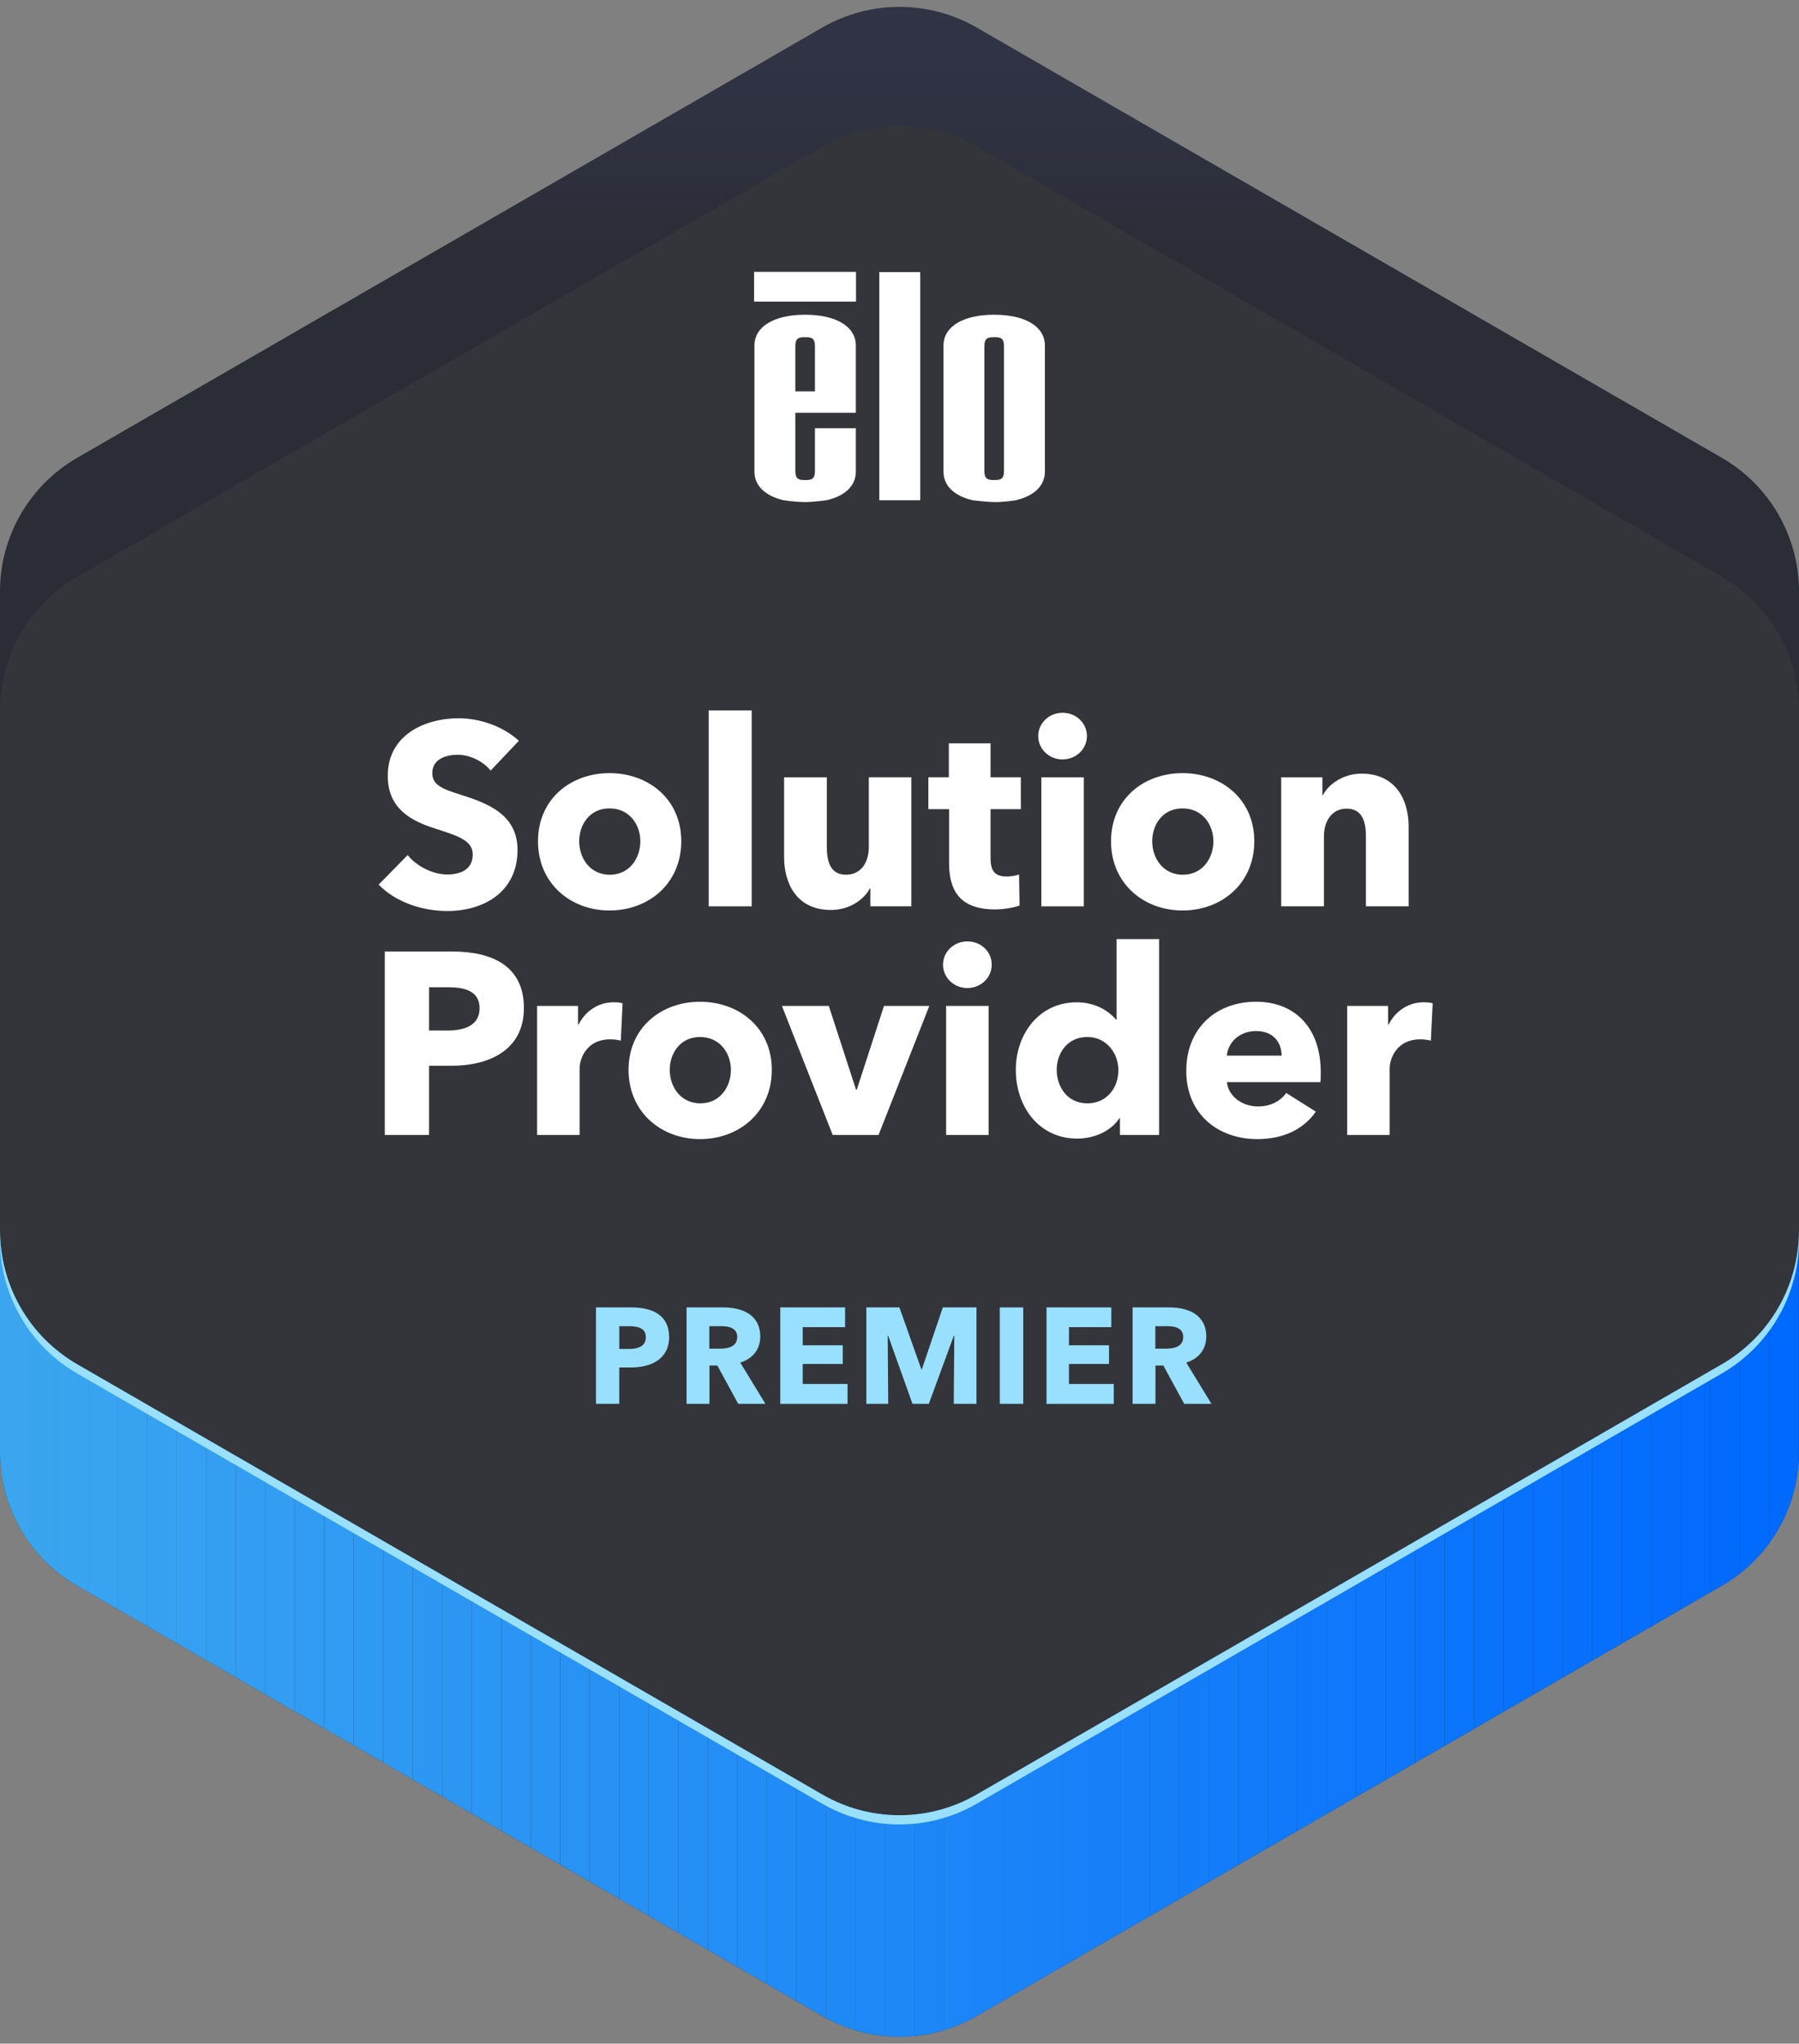 <?xml version="1.0" encoding="UTF-8"?>
<svg xmlns="http://www.w3.org/2000/svg" xmlns:xlink="http://www.w3.org/1999/xlink" viewBox="0 0 708.33 804.53">
  <rect x="0" y="0" width="708.33" height="804.53" fill="#808080" stroke="none"/>
  <defs>
    <style>
      .cls-1 {
        fill: none;
      }

      .cls-2 {
        fill: #147dfa;
      }

      .cls-3 {
        fill: #036cfe;
      }

      .cls-4 {
        fill: #208bf6;
      }

      .cls-5 {
        fill: #1881f9;
      }

      .cls-6 {
        fill: #1f8af6;
      }

      .cls-7 {
        fill: #262d54;
      }

      .cls-8 {
        fill: #0069ff;
      }

      .cls-9 {
        fill: #0972fd;
      }

      .cls-10 {
        fill: #2a315c;
      }

      .cls-11 {
        fill: #37a2f0;
      }

      .cls-12 {
        fill: #252b51;
      }

      .cls-13 {
        fill: #248ff5;
      }

      .cls-14 {
        fill: #3aa5ef;
      }

      .cls-15 {
        fill: #0770fd;
      }

      .cls-16 {
        fill: #2f9af2;
      }

      .cls-17 {
        fill: #1e89f7;
      }

      .cls-18 {
        fill: #2590f5;
      }

      .cls-19 {
        fill: #0871fd;
      }

      .cls-20 {
        fill: #39a4f0;
      }

      .cls-21 {
        fill: #238ef5;
      }

      .cls-22 {
        fill: #228df6;
      }

      .cls-23 {
        fill: #181c34;
      }

      .cls-24 {
        fill: #1c85f8;
      }

      .cls-25 {
        fill: #218cf6;
      }

      .cls-26 {
        fill: #329df1;
      }

      .cls-27 {
        fill: #222749;
      }

      .cls-28 {
        fill: #157ef9;
      }

      .cls-29 {
        fill: #2b96f3;
      }

      .cls-30 {
        fill: #046dfe;
      }

      .cls-31 {
        isolation: isolate;
      }

      .cls-32 {
        fill: #23294c;
      }

      .cls-33 {
        fill: #272e56;
      }

      .cls-34 {
        fill: #016aff;
      }

      .cls-35 {
        fill: #0c75fc;
      }

      .cls-36 {
        fill: #1e88f7;
      }

      .cls-37 {
        clip-path: url(#clippath-1);
      }

      .cls-38 {
        fill: #026bfe;
      }

      .cls-39 {
        fill: #2691f5;
      }

      .cls-40 {
        fill: #38a3f0;
      }

      .cls-41 {
        fill: #127bfa;
      }

      .cls-42 {
        fill: #1a1e39;
      }

      .cls-43 {
        fill: #2e99f2;
      }

      .cls-44 {
        fill: #0a73fc;
      }

      .cls-45 {
        fill: #fff;
      }

      .cls-46 {
        fill: #0d76fc;
      }

      .cls-47 {
        fill: #0f78fb;
      }

      .cls-48 {
        fill: #29305a;
      }

      .cls-49 {
        fill: #99e0ff;
      }

      .cls-50 {
        fill: #161a30;
      }

      .cls-51 {
        fill: #117afa;
      }

      .cls-52 {
        fill: #066ffd;
      }

      .cls-53 {
        fill: #339ef1;
      }

      .cls-54 {
        fill: #14172b;
      }

      .cls-55 {
        fill: #2792f4;
      }

      .cls-56 {
        fill: #1d2240;
      }

      .cls-57 {
        fill: #0b74fc;
      }

      .cls-58 {
        fill: #242a4e;
      }

      .cls-59, .cls-60 {
        mix-blend-mode: screen;
      }

      .cls-61 {
        fill: #137cfa;
      }

      .cls-62 {
        fill: #1f2443;
      }

      .cls-63 {
        fill: #167ff9;
      }

      .cls-64 {
        fill: #202647;
      }

      .cls-65 {
        fill: #1d86f7;
      }

      .cls-66 {
        fill: #2994f4;
      }

      .cls-67 {
        fill: #056efe;
      }

      .cls-68 {
        fill: #283059;
      }

      .cls-69 {
        fill: #33353a;
      }

      .cls-70 {
        fill: #1780f9;
      }

      .cls-71 {
        fill: #35a0f1;
      }

      .cls-72 {
        fill: #36a1f0;
      }

      .cls-73 {
        fill: #1b84f8;
      }

      .cls-74 {
        fill: #3ba6ef;
      }

      .cls-75 {
        fill: #309bf2;
      }

      .cls-76 {
        fill: #1c203d;
      }

      .cls-77 {
        fill: #1982f8;
      }

      .cls-78 {
        fill: #2a315b;
      }

      .cls-79 {
        fill: #2d98f3;
      }

      .cls-80 {
        fill: #1079fb;
      }

      .cls-81 {
        fill: #349ff1;
      }

      .cls-82 {
        fill: #0e77fb;
      }

      .cls-83 {
        fill: #262c53;
      }

      .cls-84 {
        clip-path: url(#clippath);
      }

      .cls-85 {
        fill: #99e0ff;
      }

      .cls-86 {
        fill: #2a95f4;
      }

      .cls-87 {
        fill: #319cf2;
      }

      .cls-88 {
        fill: #1a83f8;
      }

      .cls-60 {
        opacity: .3;
      }

      .cls-89 {
        fill: #2c97f3;
      }

      .cls-90 {
        fill: #282f58;
      }

      .cls-91 {
        fill: #2893f4;
      }
    </style>
    <clipPath id="clippath">
      <path class="cls-1" d="M708.33,484.42v87.2c0,21.72-11.6,41.79-30.41,52.66l-293.36,169.37c-18.8,10.87-41.99,10.87-60.78,0L30.41,624.29c-18.81-10.87-30.41-30.94-30.41-52.66v-87.2c0,21.72,11.6,41.79,30.41,52.66l293.36,169.37c18.8,10.87,41.99,10.87,60.78,0l293.36-169.37c18.81-10.87,30.41-30.94,30.41-52.66Z"/>
    </clipPath>
    <clipPath id="clippath-1">
      <path class="cls-1" d="M708.33,232.88v46.77c0-21.72-11.6-41.79-30.41-52.66L384.56,57.62c-18.8-10.85-41.99-10.85-60.78,0L30.41,226.99c-18.81,10.87-30.41,30.94-30.41,52.66v-46.77c0-21.72,11.6-41.79,30.41-52.65L323.77,10.85C342.57,0,365.76,0,384.56,10.85l293.36,169.39c18.81,10.85,30.41,30.93,30.41,52.65Z"/>
    </clipPath>
  </defs>
  <g class="cls-31">
    <g id="Layer_2">
      <g id="Certified_Badge">
        <g>
          <path class="cls-69" d="M708.33,571.63V232.89c0-21.72-11.59-41.79-30.4-52.66L384.56,10.86C365.75,0,342.58,0,323.76,10.86L30.4,180.23C11.59,191.09,0,211.17,0,232.89v338.74c0,21.72,11.59,41.79,30.4,52.65l293.36,169.37c18.81,10.86,41.99,10.86,60.8,0l293.36-169.37c18.81-10.86,30.4-30.93,30.4-52.65Z"/>
          <g class="cls-84">
            <rect class="cls-74" x="0" y="484.42" width="11.61" height="320.11"/>
            <rect class="cls-14" x="11.61" y="484.42" width="11.61" height="320.11"/>
            <rect class="cls-20" x="23.22" y="484.42" width="11.61" height="320.11"/>
            <rect class="cls-40" x="34.83" y="484.42" width="11.61" height="320.11"/>
            <rect class="cls-11" x="46.43" y="484.42" width="11.61" height="320.11"/>
            <rect class="cls-72" x="58.04" y="484.42" width="11.61" height="320.11"/>
            <rect class="cls-71" x="69.65" y="484.42" width="11.61" height="320.11"/>
            <rect class="cls-81" x="81.26" y="484.42" width="11.61" height="320.11"/>
            <rect class="cls-53" x="92.87" y="484.42" width="11.61" height="320.11"/>
            <rect class="cls-26" x="104.48" y="484.42" width="11.61" height="320.11"/>
            <rect class="cls-87" x="116.08" y="484.42" width="11.61" height="320.11"/>
            <rect class="cls-75" x="127.69" y="484.42" width="11.61" height="320.11"/>
            <rect class="cls-16" x="139.3" y="484.42" width="11.61" height="320.11"/>
            <rect class="cls-43" x="150.91" y="484.42" width="11.61" height="320.11"/>
            <rect class="cls-79" x="162.52" y="484.42" width="11.61" height="320.11"/>
            <rect class="cls-89" x="174.13" y="484.42" width="11.61" height="320.11"/>
            <rect class="cls-29" x="185.73" y="484.42" width="11.61" height="320.11"/>
            <rect class="cls-86" x="197.34" y="484.42" width="11.61" height="320.11"/>
            <rect class="cls-66" x="208.95" y="484.42" width="11.61" height="320.11"/>
            <rect class="cls-91" x="220.56" y="484.42" width="11.61" height="320.11"/>
            <rect class="cls-55" x="232.17" y="484.42" width="11.61" height="320.11"/>
            <rect class="cls-39" x="243.78" y="484.42" width="11.61" height="320.11"/>
            <rect class="cls-18" x="255.38" y="484.42" width="11.61" height="320.11"/>
            <rect class="cls-13" x="266.99" y="484.42" width="11.61" height="320.11"/>
            <rect class="cls-21" x="278.6" y="484.42" width="11.61" height="320.11"/>
            <rect class="cls-22" x="290.21" y="484.42" width="11.61" height="320.11"/>
            <rect class="cls-25" x="301.82" y="484.42" width="11.61" height="320.11"/>
            <rect class="cls-4" x="313.43" y="484.42" width="11.61" height="320.11"/>
            <rect class="cls-6" x="325.03" y="484.42" width="11.61" height="320.11"/>
            <rect class="cls-17" x="336.64" y="484.42" width="11.61" height="320.11"/>
            <rect class="cls-36" x="348.25" y="484.42" width="11.61" height="320.11"/>
            <rect class="cls-65" x="359.86" y="484.42" width="11.61" height="320.11"/>
            <rect class="cls-24" x="371.47" y="484.42" width="11.61" height="320.11"/>
            <rect class="cls-73" x="383.08" y="484.42" width="11.61" height="320.11"/>
            <rect class="cls-88" x="394.69" y="484.42" width="11.61" height="320.11"/>
            <rect class="cls-77" x="406.29" y="484.42" width="11.61" height="320.11"/>
            <rect class="cls-5" x="417.9" y="484.42" width="11.61" height="320.11"/>
            <rect class="cls-70" x="429.51" y="484.42" width="11.61" height="320.11"/>
            <rect class="cls-63" x="441.12" y="484.42" width="11.61" height="320.11"/>
            <rect class="cls-28" x="452.73" y="484.42" width="11.61" height="320.11"/>
            <rect class="cls-2" x="464.34" y="484.42" width="11.61" height="320.11"/>
            <rect class="cls-61" x="475.94" y="484.42" width="11.61" height="320.11"/>
            <rect class="cls-41" x="487.55" y="484.42" width="11.61" height="320.11"/>
            <rect class="cls-51" x="499.16" y="484.42" width="11.61" height="320.11"/>
            <rect class="cls-80" x="510.77" y="484.42" width="11.61" height="320.11"/>
            <rect class="cls-47" x="522.38" y="484.42" width="11.61" height="320.11"/>
            <rect class="cls-82" x="533.99" y="484.42" width="11.61" height="320.11"/>
            <rect class="cls-46" x="545.59" y="484.42" width="11.61" height="320.11"/>
            <rect class="cls-35" x="557.2" y="484.42" width="11.61" height="320.11"/>
            <rect class="cls-57" x="568.81" y="484.42" width="11.61" height="320.11"/>
            <rect class="cls-44" x="580.42" y="484.42" width="11.61" height="320.11"/>
            <rect class="cls-9" x="592.03" y="484.42" width="11.61" height="320.11"/>
            <rect class="cls-19" x="603.64" y="484.42" width="11.61" height="320.11"/>
            <rect class="cls-15" x="615.24" y="484.42" width="11.61" height="320.11"/>
            <rect class="cls-52" x="626.85" y="484.42" width="11.61" height="320.11"/>
            <rect class="cls-67" x="638.46" y="484.42" width="11.61" height="320.11"/>
            <rect class="cls-30" x="650.07" y="484.42" width="11.61" height="320.11"/>
            <rect class="cls-3" x="661.68" y="484.42" width="11.61" height="320.11"/>
            <rect class="cls-38" x="673.29" y="484.42" width="11.61" height="320.11"/>
            <rect class="cls-34" x="684.89" y="484.42" width="11.61" height="320.11"/>
            <rect class="cls-8" x="696.5" y="484.42" width="11.61" height="320.11"/>
            <rect class="cls-8" x="708.11" y="484.42" width=".22" height="320.11"/>
          </g>
          <g class="cls-59">
            <path class="cls-49" d="M708.33,484.42v3.63c0,21.72-11.6,41.79-30.41,52.66l-293.36,169.37c-18.8,10.87-41.99,10.87-60.78,0L30.41,540.72c-18.81-10.87-30.41-30.94-30.41-52.66v-3.63c0,21.72,11.6,41.79,30.41,52.66l293.36,169.37c18.8,10.87,41.99,10.87,60.78,0l293.36-169.37c18.81-10.87,30.41-30.94,30.41-52.66Z"/>
          </g>
          <g class="cls-60">
            <g class="cls-37">
              <rect class="cls-10" x="0" width="708.33" height="2.4"/>
              <rect class="cls-78" x="0" y="2.4" width="708.33" height="5.17"/>
              <rect class="cls-48" x="0" y="7.57" width="708.33" height="5.17"/>
              <rect class="cls-68" x="0" y="12.74" width="708.33" height="5.17"/>
              <rect class="cls-90" x="0" y="17.91" width="708.33" height="5.17"/>
              <rect class="cls-33" x="0" y="23.08" width="708.33" height="5.17"/>
              <rect class="cls-7" x="0" y="28.25" width="708.33" height="5.17"/>
              <rect class="cls-83" x="0" y="33.42" width="708.33" height="5.17"/>
              <rect class="cls-12" x="0" y="38.59" width="708.33" height="5.17"/>
              <rect class="cls-58" x="0" y="43.76" width="708.33" height="5.17"/>
              <rect class="cls-32" x="0" y="48.93" width="708.33" height="5.17"/>
              <rect class="cls-27" x="0" y="54.1" width="708.33" height="5.17"/>
              <rect class="cls-64" x="0" y="59.27" width="708.33" height="5.17"/>
              <rect class="cls-62" x="0" y="64.44" width="708.33" height="5.17"/>
              <rect class="cls-56" x="0" y="69.61" width="708.33" height="5.17"/>
              <rect class="cls-76" x="0" y="74.78" width="708.33" height="5.17"/>
              <rect class="cls-42" x="0" y="79.95" width="708.33" height="5.17"/>
              <rect class="cls-23" x="0" y="85.12" width="708.33" height="5.17"/>
              <rect class="cls-50" x="0" y="90.29" width="708.33" height="5.17"/>
              <rect class="cls-54" x="0" y="95.46" width="708.33" height="5.17"/>
              <rect class="cls-54" x="0" y="100.64" width="708.33" height="179.02"/>
            </g>
          </g>
        </g>
        <g>
          <polygon class="cls-45" points="362.32 196.94 362.32 196.94 362.32 107.12 346.21 107.12 346.21 196.94 346.22 196.94 362.32 196.94"/>
          <path class="cls-45" d="M316.98,197.65c-3.83,0-8.5-.73-8.5-.73-7.19-1.7-11.43-5.69-11.43-11.21v-49.7c0-7.44,7.72-12.11,19.96-12.11s19.96,4.67,19.96,12.11v26.5h-23.82v22.95c0,3.28,1.51,3.53,3.86,3.53s3.86-.25,3.86-3.53v-16.9h16.1v17.15c0,5.53-4.26,9.53-11.48,11.22h0s-5.04.72-8.51.72ZM320.87,136.26c0-3.28-1.51-3.53-3.86-3.53s-3.86.25-3.86,3.53v17.79h7.72v-17.79Z"/>
          <path class="cls-45" d="M392,197.66c-3.47,0-8.98-.72-8.98-.72h-.06c-7.21-1.7-11.47-5.7-11.47-11.23v-49.7c0-7.44,7.71-12.11,19.96-12.11,12.25,0,19.96,4.67,19.96,12.11v49.7c0,5.54-4.27,9.54-11.5,11.23h.03s-4.63.73-7.94.73ZM395.31,136.26c0-3.28-1.51-3.53-3.86-3.53s-3.86.25-3.86,3.53v49.19c0,3.28,1.51,3.53,3.86,3.53s3.86-.25,3.86-3.53v-49.19Z"/>
          <rect class="cls-45" x="296.91" y="107.02" width="40.13" height="11.72"/>
        </g>
        <g>
          <path class="cls-45" d="M193.16,303.35c-2.96-3.77-8.37-6.22-12.85-6.22s-10.1,1.53-10.1,7.24c0,4.79,4.28,6.32,11.12,8.47,9.79,3.16,22.44,7.34,22.44,21.73,0,16.63-13.36,24.07-27.64,24.07-10.3,0-20.71-3.77-27.03-10.4l11.42-11.63c3.47,4.39,9.89,7.65,15.61,7.65,5.3,0,10-2.04,10-7.85,0-5.51-5.51-7.24-14.99-10.3-9.18-2.96-18.46-7.65-18.46-20.71,0-16.01,14.48-22.64,27.95-22.64,8.16,0,17.34,3.06,23.67,8.87l-11.12,11.73Z"/>
          <path class="cls-45" d="M239.98,358.43c-15.3,0-28.15-10.61-28.15-27.24s12.85-26.83,28.15-26.83,28.26,10.2,28.26,26.83-12.85,27.24-28.26,27.24ZM239.98,318.24c-7.85,0-11.93,6.43-11.93,12.96s4.18,13.16,12.04,13.16,12.04-6.63,12.04-13.16-4.28-12.96-12.14-12.96Z"/>
          <path class="cls-45" d="M279.04,356.8v-77.12h16.93v77.12h-16.93Z"/>
          <path class="cls-45" d="M342.69,356.8v-7.04h-.2c-2.35,4.49-8.16,8.47-15.3,8.47-13.67,0-18.46-10.61-18.46-20.81v-31.42h16.83v27.54c0,5.71,1.43,10.81,7.55,10.81s8.98-5.1,8.98-10.92v-27.44h16.73v50.8h-16.12Z"/>
          <path class="cls-45" d="M390.02,318.54v19.38c0,4.69,1.53,7.14,6.32,7.14,1.63,0,3.67-.31,4.9-.82l.2,12.24c-2.24.82-6.12,1.53-9.69,1.53-13.57,0-18.06-7.24-18.06-18.05v-21.42h-8.16v-12.55h8.06v-13.36h16.42v13.36h11.93v12.55h-11.93Z"/>
          <path class="cls-45" d="M418.37,298.96c-5.41,0-9.59-4.18-9.59-9.18s4.18-9.18,9.59-9.18,9.59,4.08,9.59,9.18-4.29,9.18-9.59,9.18ZM410.01,356.8v-50.8h16.73v50.8h-16.73Z"/>
          <path class="cls-45" d="M465.6,358.43c-15.3,0-28.15-10.61-28.15-27.24s12.85-26.83,28.15-26.83,28.26,10.2,28.26,26.83-12.85,27.24-28.26,27.24ZM465.6,318.24c-7.85,0-11.93,6.43-11.93,12.96s4.18,13.16,12.04,13.16,12.04-6.63,12.04-13.16-4.28-12.96-12.14-12.96Z"/>
          <path class="cls-45" d="M537.81,356.8v-27.75c0-5.61-1.53-10.71-7.55-10.71s-8.98,5.1-8.98,10.91v27.54h-16.83v-50.8h16.22v7.04h.2c2.35-4.49,8.16-8.47,15.2-8.47,13.67,0,18.57,10.61,18.57,20.81v31.42h-16.83Z"/>
          <path class="cls-45" d="M177.61,419.56h-8.67v27.24h-17.44v-72.22h26.52c15.81,0,28.26,5.71,28.26,22.24s-13.57,22.75-28.66,22.75ZM176.59,388.65h-7.65v17.03h7.34c6.53,0,12.55-1.94,12.55-8.77s-6.02-8.26-12.24-8.26Z"/>
          <path class="cls-45" d="M244.42,409.67c-1.53-.41-2.96-.51-4.28-.51-8.98,0-11.93,7.34-11.93,11.53v26.11h-16.73v-50.8h16.12v7.34h.2c2.55-5.1,7.55-8.77,13.77-8.77,1.33,0,2.75.1,3.57.41l-.71,14.69Z"/>
          <path class="cls-45" d="M275.63,448.43c-15.3,0-28.15-10.61-28.15-27.24s12.85-26.83,28.15-26.83,28.26,10.2,28.26,26.83-12.85,27.24-28.26,27.24ZM275.63,408.24c-7.85,0-11.93,6.43-11.93,12.95s4.18,13.16,12.04,13.16,12.04-6.63,12.04-13.16-4.28-12.95-12.14-12.95Z"/>
          <path class="cls-45" d="M345.91,446.8h-18.05l-19.99-50.8h18.46l10.71,32.95h.31l10.71-32.95h17.85l-19.99,50.8Z"/>
          <path class="cls-45" d="M380.89,388.96c-5.41,0-9.59-4.18-9.59-9.18s4.18-9.18,9.59-9.18,9.59,4.08,9.59,9.18-4.28,9.18-9.59,9.18ZM372.52,446.8v-50.8h16.73v50.8h-16.73Z"/>
          <path class="cls-45" d="M440.97,446.8v-6.63h-.2c-3.26,5.1-9.89,8.06-16.63,8.06-15.3,0-24.18-12.85-24.18-27.03s9.18-26.62,23.97-26.62c7.45,0,12.65,3.47,15.51,6.83h.2v-31.72h16.73v77.12h-15.4ZM428.11,408.24c-7.96,0-12.04,6.43-12.04,12.95s4.08,13.16,12.04,13.16,12.24-6.43,12.24-13.06-4.69-13.06-12.24-13.06Z"/>
          <path class="cls-45" d="M519.91,425.99h-36.82c.51,5.61,6.12,9.59,12.14,9.59,5.3,0,8.98-2.24,11.22-5.3l11.63,7.34c-4.79,6.94-12.75,10.81-23.05,10.81-15.3,0-27.95-9.69-27.95-26.83s12.04-27.24,27.44-27.24,25.5,10.3,25.5,27.64c0,1.33,0,2.75-.1,3.98ZM504.61,415.58c0-5.3-3.37-9.69-10-9.69s-11.12,4.49-11.53,9.69h21.52Z"/>
          <path class="cls-45" d="M563.37,409.67c-1.53-.41-2.96-.51-4.28-.51-8.98,0-11.93,7.34-11.93,11.53v26.11h-16.73v-50.8h16.12v7.34h.2c2.55-5.1,7.55-8.77,13.77-8.77,1.33,0,2.75.1,3.57.41l-.71,14.69Z"/>
        </g>
        <g>
          <path class="cls-85" d="M248.39,538.33h-4.56v14.32h-9.17v-37.96h13.94c8.31,0,14.85,3,14.85,11.69s-7.13,11.96-15.07,11.96ZM247.86,522.08h-4.02v8.96h3.86c3.43,0,6.6-1.02,6.6-4.61s-3.16-4.34-6.44-4.34Z"/>
          <path class="cls-85" d="M290.65,552.65l-8.2-15.07h-3.11v15.07h-9.01v-37.96h14.48c7.29,0,14.53,2.79,14.53,11.47,0,5.09-3,8.74-7.88,10.24l9.92,16.25h-10.72ZM284.16,522.08h-4.88v8.85h4.34c2.95,0,6.65-.75,6.65-4.61,0-3.54-3.38-4.24-6.11-4.24Z"/>
          <path class="cls-85" d="M307.22,552.65v-37.96h25.52v7.78h-16.68v7.13h15.76v7.35h-15.76v7.88h17.64v7.83h-26.49Z"/>
          <path class="cls-85" d="M375.53,552.65l.21-26.86h-.16l-9.87,26.86h-6.43l-9.6-26.86h-.16l.21,26.86h-8.63v-37.96h13.03l8.63,24.34h.21l8.26-24.34h13.24v37.96h-8.95Z"/>
          <path class="cls-85" d="M393.66,552.65v-37.96h9.22v37.96h-9.22Z"/>
          <path class="cls-85" d="M412.05,552.65v-37.96h25.52v7.78h-16.68v7.13h15.76v7.35h-15.76v7.88h17.64v7.83h-26.49Z"/>
          <path class="cls-85" d="M466.26,552.65l-8.2-15.07h-3.11v15.07h-9.01v-37.96h14.48c7.29,0,14.53,2.79,14.53,11.47,0,5.09-3,8.74-7.88,10.24l9.92,16.25h-10.72ZM459.77,522.08h-4.88v8.85h4.34c2.95,0,6.65-.75,6.65-4.61,0-3.54-3.38-4.24-6.11-4.24Z"/>
        </g>
      </g>
    </g>
  </g>
</svg>